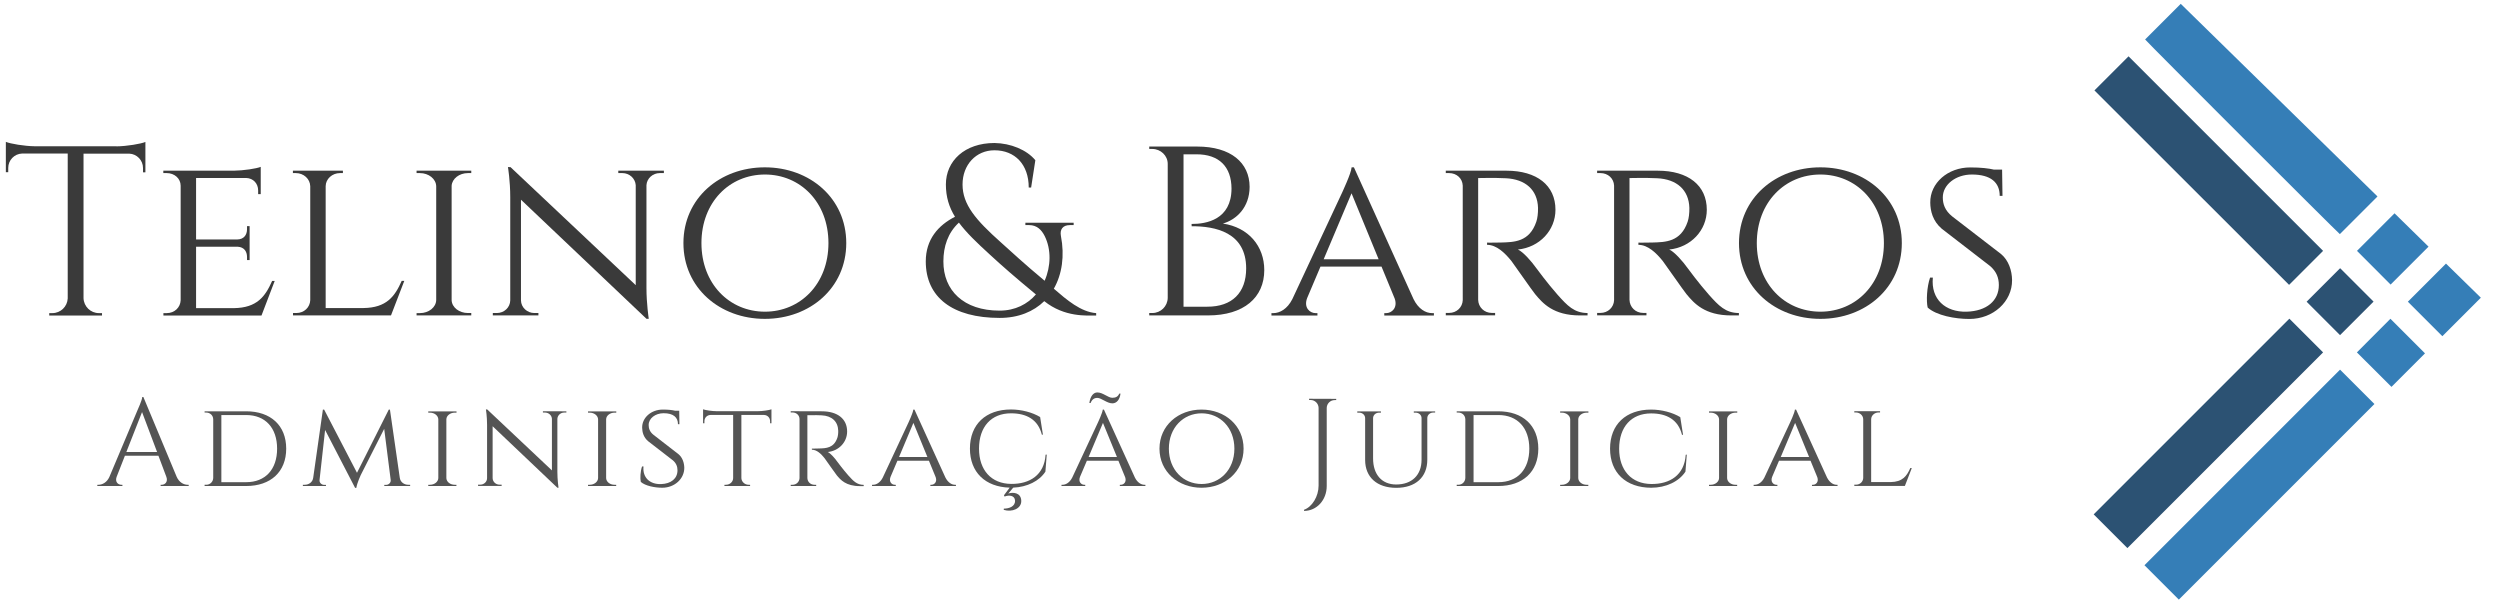 <?xml version="1.0" encoding="utf-8"?>
<!-- Generator: Adobe Illustrator 25.4.1, SVG Export Plug-In . SVG Version: 6.00 Build 0)  -->
<svg version="1.1" id="Layer_1" xmlns="http://www.w3.org/2000/svg" xmlns:xlink="http://www.w3.org/1999/xlink" x="0px" y="0px"
	 viewBox="0 0 261 63" style="enable-background:new 0 0 261 63;" xml:space="preserve">
<style type="text/css">
	.st0{fill:#545454;}
	.st1{fill:#3A3A3A;}
	.st2{fill:#357EB7;}
	.st3{fill:#2C5273;}
</style>
<g>
	<path class="st0" d="M18.45,49.79c0.26,0.58,0.74,0.82,1.14,0.82h0.11v0.13h-2.93v-0.13h0.11c0.34,0,0.68-0.3,0.49-0.82l-0.83-2.21
		h-3.5l-0.87,2.22c-0.18,0.52,0.16,0.81,0.5,0.81h0.11v0.13h-2.62v-0.13h0.12c0.4,0,0.88-0.24,1.14-0.82l2.95-7
		c0,0,0.48-1.05,0.48-1.34h0.12L18.45,49.79z M16.4,47.19l-1.57-4.17l-1.64,4.17H16.4z"/>
	<path class="st0" d="M25.7,42.94c2.56,0,4.18,1.48,4.18,3.9c0,2.42-1.62,3.9-4.18,3.9h-4.34l0-0.13h0.17
		c0.41,0,0.72-0.32,0.73-0.71v-6.13c-0.01-0.41-0.33-0.7-0.74-0.7h-0.16l0-0.13L25.7,42.94z M23.11,50.34h2.59
		c2,0,3.23-1.33,3.23-3.5c0-2.18-1.24-3.51-3.23-3.51h-2.59V50.34z"/>
	<path class="st0" d="M41.74,49.9c0.07,0.45,0.46,0.71,0.89,0.71h0.19v0.13h-2.7v-0.12h0.19c0.26,0,0.51-0.22,0.48-0.5l-0.68-5.35
		l-2.45,4.83c0,0-0.37,0.79-0.46,1.33h-0.13l-3.13-6.04l-0.58,5.23c-0.03,0.27,0.21,0.5,0.48,0.5h0.19v0.12h-2.41v-0.13h0.19
		c0.44,0,0.83-0.27,0.89-0.74l1.01-7.11h0.13l3.43,6.6l3.32-6.6h0.12L41.74,49.9z"/>
	<path class="st0" d="M44.71,50.74l0-0.13h0.17c0.48,0,0.87-0.31,0.88-0.7v-6.13c-0.01-0.39-0.4-0.7-0.88-0.7h-0.17l0-0.13h2.95
		v0.13h-0.18c-0.47,0-0.86,0.3-0.88,0.68v6.16c0.02,0.39,0.4,0.69,0.88,0.69h0.17l0,0.13H44.71z"/>
	<path class="st0" d="M59.13,42.94l0,0.13h-0.22c-0.39,0-0.7,0.29-0.72,0.65v5.54c0,0.84,0.12,1.66,0.12,1.66h-0.12l-6.76-6.42v5.42
		c0.01,0.38,0.33,0.68,0.72,0.68h0.22l0,0.13h-2.46l0-0.13h0.22c0.4,0,0.72-0.3,0.72-0.68v-5.56c0-0.89-0.12-1.62-0.12-1.62
		l0.14,0.01l6.75,6.36v-5.39c-0.02-0.36-0.34-0.65-0.72-0.65h-0.22l0-0.13H59.13z"/>
	<path class="st0" d="M61.39,50.74l0-0.13h0.17c0.48,0,0.87-0.31,0.88-0.7v-6.13c-0.01-0.39-0.4-0.7-0.88-0.7h-0.17l0-0.13h2.95
		v0.13h-0.18c-0.47,0-0.86,0.3-0.88,0.68v6.16c0.02,0.39,0.4,0.69,0.88,0.69h0.17l0,0.13H61.39z"/>
	<path class="st0" d="M70.85,47.43c0.4,0.34,0.58,0.89,0.59,1.4c0.01,1.16-1.02,2.09-2.3,2.09c-0.77,0-1.77-0.19-2.24-0.61
		c-0.08-0.35-0.05-1.11,0.13-1.61h0.15c-0.11,1.17,0.67,1.87,1.82,1.84c1.07-0.03,1.73-0.59,1.73-1.44c0-0.4-0.14-0.74-0.47-1.03
		l-2.6-2.01c-0.48-0.41-0.61-0.95-0.62-1.4c-0.02-1.06,0.95-1.9,2.15-1.9c0.6,0,1,0.05,1.29,0.12h0.43l0.02,1.41h-0.15
		c0-0.72-0.48-1.15-1.5-1.15c-0.87,0-1.57,0.55-1.56,1.24c0,0.33,0.1,0.7,0.51,1.02L70.85,47.43z"/>
	<path class="st0" d="M79.09,42.93c0.52,0,1.23-0.11,1.45-0.2v1.46l-0.14,0v-0.2c0-0.37-0.26-0.66-0.65-0.67H77.4v6.6
		c0.02,0.38,0.35,0.69,0.76,0.69h0.15l0,0.13h-2.68l0-0.13h0.15c0.42,0,0.76-0.31,0.76-0.7v-6.59h-2.35
		c-0.39,0.01-0.65,0.3-0.65,0.67v0.2l-0.14,0v-1.46c0.23,0.09,0.94,0.2,1.45,0.2H79.09z"/>
	<path class="st0" d="M85.8,42.94c1.64,0,2.64,0.79,2.64,2.11c0,1.1-0.85,2.02-2.02,2.14c0.28,0.13,0.72,0.62,1,1.02
		c0,0,0.6,0.81,1.14,1.42c0.53,0.59,0.89,0.98,1.61,0.99v0.13h-0.41c-1.44,0-2.01-0.65-2.41-1.14c-0.15-0.18-1.17-1.65-1.27-1.78
		c-0.35-0.44-0.8-0.88-1.32-0.88v-0.12c0,0,0.32,0.01,0.75-0.01c0.72-0.02,1.54-0.03,1.91-1.12c0.06-0.18,0.1-0.46,0.09-0.74
		c-0.03-0.97-0.68-1.55-1.73-1.6c-0.73-0.04-1.37,0-1.49-0.01v6.56c0.01,0.39,0.32,0.7,0.74,0.7h0.18l0,0.13h-2.66l0-0.13h0.18
		c0.41,0,0.72-0.3,0.74-0.69v-6.18c-0.01-0.39-0.32-0.68-0.74-0.68h-0.18l0-0.13L85.8,42.94z"/>
	<path class="st0" d="M98.7,49.85c0.27,0.53,0.66,0.76,1,0.76h0.1v0.13h-2.67v-0.13h0.1c0.3,0,0.63-0.28,0.46-0.78l-0.71-1.73h-3.29
		l-0.72,1.69c-0.2,0.52,0.14,0.82,0.45,0.82h0.1v0.13h-2.48v-0.13h0.1c0.35,0,0.75-0.22,1.02-0.75l2.69-5.76c0,0,0.47-1,0.5-1.34
		h0.12L98.7,49.85z M96.82,47.71l-1.46-3.56l-1.5,3.56H96.82z"/>
	<path class="st0" d="M109.28,47.46l-0.14,1.78c-0.64,0.99-1.91,1.61-3.36,1.67l-0.52,0.62c0.45-0.16,1.33-0.14,1.36,0.75
		c0.03,0.82-0.96,1.22-1.83,0.95l0.01-0.13c0.53,0,1.19-0.21,1.17-0.83c-0.02-0.55-0.63-0.62-1.09-0.43l-0.07-0.13l0.6-0.8
		c-2.55-0.07-4.15-1.61-4.15-4.08c0-2.53,1.66-4.08,4.29-4.08c1.08,0,2.24,0.3,3.04,0.79l0.29,1.84h-0.11
		c-0.4-1.59-1.61-2.23-3.22-2.23c-2.06,0-3.34,1.4-3.34,3.69c0,2.25,1.29,3.66,3.35,3.68c1.94,0.02,3.46-0.92,3.6-3.05L109.28,47.46
		z"/>
	<path class="st0" d="M118.48,49.85c0.26,0.53,0.66,0.76,1,0.76h0.1v0.13h-2.67v-0.13h0.1c0.3,0,0.63-0.28,0.46-0.78l-0.71-1.73
		h-3.29l-0.72,1.69c-0.2,0.52,0.14,0.82,0.45,0.82h0.1v0.13h-2.48v-0.13h0.1c0.35,0,0.75-0.22,1.02-0.75l2.69-5.76
		c0,0,0.47-1,0.5-1.34h0.12L118.48,49.85z M116.61,47.71l-1.46-3.56l-1.5,3.56H116.61z M116.85,41.09c-0.12,0.3-0.35,0.44-0.72,0.44
		c-0.45,0-0.98-0.56-1.57-0.56c-0.42,0-0.74,0.42-0.83,1.1h0.13c0.14-0.36,0.37-0.53,0.7-0.53c0.42,0,1.01,0.57,1.57,0.57
		c0.45,0,0.78-0.39,0.85-1.02H116.85z"/>
	<path class="st0" d="M129.83,46.84c0,2.42-1.96,4.08-4.39,4.08c-2.43,0-4.39-1.67-4.39-4.08s1.96-4.08,4.39-4.08
		C127.87,42.76,129.83,44.42,129.83,46.84 M128.87,46.84c0-2.2-1.51-3.69-3.42-3.69c-1.91,0-3.42,1.5-3.42,3.69
		c0,2.2,1.51,3.69,3.42,3.69C127.35,50.53,128.87,49.04,128.87,46.84"/>
	<path class="st0" d="M139.5,41.64l0,0.13h-0.16c-0.45,0-0.82,0.36-0.83,0.81v8.16c0,1.46-1.04,2.6-2.37,2.6v-0.12
		c0.85-0.3,1.52-1.4,1.52-2.52v-8.12c-0.01-0.45-0.38-0.82-0.83-0.82h-0.16l0-0.13L139.5,41.64z"/>
	<path class="st0" d="M149.83,42.94v0.13h-0.19c-0.34,0-0.61,0.23-0.63,0.55v4.38c0,1.82-1.23,2.93-3.24,2.93
		c-2.01,0-3.25-1.11-3.25-2.91v-4.38c-0.01-0.32-0.28-0.56-0.63-0.56h-0.19v-0.13h2.47v0.13h-0.19c-0.34,0-0.62,0.24-0.63,0.56v4.22
		c0,1.69,0.92,2.72,2.41,2.72c1.64,0,2.65-0.98,2.65-2.58v-4.37c-0.01-0.32-0.29-0.55-0.62-0.55h-0.19v-0.13H149.83z"/>
	<path class="st0" d="M156.42,42.94c2.56,0,4.18,1.48,4.18,3.9c0,2.42-1.62,3.9-4.18,3.9h-4.34l0-0.13h0.17
		c0.41,0,0.72-0.32,0.73-0.71v-6.13c-0.01-0.41-0.33-0.7-0.74-0.7h-0.16l0-0.13L156.42,42.94z M153.84,50.34h2.59
		c2,0,3.23-1.33,3.23-3.5c0-2.18-1.24-3.51-3.23-3.51h-2.59V50.34z"/>
	<path class="st0" d="M162.88,50.74l0-0.13h0.17c0.48,0,0.87-0.31,0.88-0.7v-6.13c-0.01-0.39-0.4-0.7-0.88-0.7h-0.17l0-0.13h2.95
		v0.13h-0.18c-0.47,0-0.86,0.3-0.88,0.68v6.16c0.02,0.39,0.4,0.69,0.88,0.69h0.17l0,0.13H162.88z"/>
	<path class="st0" d="M176.1,47.46l-0.14,1.78c-0.68,1.04-2.04,1.68-3.58,1.68c-2.63-0.01-4.29-1.56-4.29-4.08
		c0-2.53,1.66-4.08,4.29-4.08c1.08,0,2.24,0.3,3.04,0.79l0.29,1.84h-0.11c-0.4-1.59-1.61-2.23-3.22-2.23c-2.06,0-3.34,1.4-3.34,3.69
		c0,2.25,1.29,3.66,3.35,3.68c1.94,0.02,3.46-0.92,3.6-3.05L176.1,47.46z"/>
	<path class="st0" d="M178.42,50.74l0-0.13h0.17c0.48,0,0.87-0.31,0.88-0.7v-6.13c-0.01-0.39-0.4-0.7-0.88-0.7h-0.17l0-0.13h2.95
		v0.13h-0.18c-0.47,0-0.86,0.3-0.88,0.68v6.16c0.02,0.39,0.4,0.69,0.88,0.69h0.17l0,0.13H178.42z"/>
	<path class="st0" d="M190.74,49.85c0.27,0.53,0.66,0.76,1,0.76h0.1v0.13h-2.67v-0.13h0.1c0.3,0,0.63-0.28,0.46-0.78l-0.71-1.73
		h-3.29l-0.72,1.69c-0.2,0.52,0.14,0.82,0.45,0.82h0.1v0.13h-2.48v-0.13h0.1c0.35,0,0.75-0.22,1.02-0.75l2.69-5.76
		c0,0,0.47-1,0.5-1.34h0.12L190.74,49.85z M188.87,47.71l-1.46-3.56l-1.5,3.56H188.87z"/>
	<path class="st0" d="M199.59,48.87l-0.72,1.86h-5.28l0-0.13h0.18c0.42,0,0.73-0.31,0.75-0.69v-6.15c-0.01-0.39-0.35-0.7-0.78-0.7
		h-0.15l0-0.13h2.69l0,0.13h-0.15c-0.42,0-0.77,0.31-0.78,0.7v6.57h2.03c1.25-0.02,1.69-0.63,2.06-1.47L199.59,48.87z"/>
	<path class="st1" d="M12.15,15.28c1.09-0.01,2.56-0.26,3.03-0.46v3.17l-0.25,0v-0.45c0-0.81-0.64-1.47-1.44-1.5H8.72v15.09
		c0.03,0.87,0.74,1.56,1.61,1.56h0.32l0,0.25H5.14l0-0.25h0.32c0.87,0,1.57-0.68,1.61-1.54V16.03H2.3c-0.8,0.03-1.44,0.69-1.44,1.5
		v0.45l-0.25,0v-3.17c0.47,0.2,1.95,0.45,3.03,0.46H12.15z"/>
	<path class="st1" d="M27.3,32.94H17.06l0-0.25h0.35c0.81,0,1.42-0.59,1.45-1.34V19.39c0-0.75-0.64-1.32-1.46-1.32h-0.35l0-0.25
		h7.36c1.01-0.01,2.38-0.22,2.81-0.4v2.85l-0.27,0v-0.39c0-0.71-0.5-1.28-1.26-1.3h-5.22V25h4.3c0.7-0.01,1.02-0.49,1.02-1.07v-0.32
		l0.27,0v3.54l-0.27,0v-0.32c0-0.57-0.3-1.03-0.96-1.07h-4.36v6.41h3.94c2.42-0.03,3.28-1.21,4-2.84h0.27L27.3,32.94z"/>
	<path class="st1" d="M42.21,29.32l-1.39,3.61H30.59l0-0.25h0.35c0.81,0,1.42-0.59,1.45-1.34V19.44c-0.02-0.76-0.68-1.37-1.51-1.37
		h-0.3l0-0.25h5.22l0,0.25h-0.3c-0.82,0-1.49,0.61-1.5,1.36v12.73h3.94c2.42-0.03,3.28-1.21,4-2.84L42.21,29.32z"/>
	<path class="st1" d="M43.49,32.94l0-0.25h0.34c0.94,0,1.69-0.61,1.71-1.36V19.44c-0.02-0.76-0.78-1.37-1.71-1.37h-0.34l0-0.25h5.71
		v0.25h-0.34c-0.92,0-1.66,0.59-1.71,1.32v11.95c0.03,0.75,0.78,1.34,1.71,1.34h0.34l0,0.25H43.49z"/>
	<path class="st1" d="M69.31,17.82l0,0.25h-0.42c-0.75,0-1.36,0.56-1.4,1.26v10.74c0,1.62,0.24,3.21,0.24,3.21h-0.24l-13.1-12.43
		v10.51c0.01,0.73,0.64,1.32,1.4,1.32h0.42l0,0.25h-4.76l0-0.25h0.42c0.77,0,1.39-0.59,1.4-1.32V20.59c0-1.72-0.24-3.15-0.24-3.15
		l0.27,0.01l13.07,12.32V19.33c-0.05-0.7-0.65-1.26-1.4-1.26h-0.42l0-0.25L69.31,17.82z"/>
	<path class="st1" d="M88.35,25.38c0,4.68-3.8,7.91-8.5,7.91c-4.7,0-8.5-3.23-8.5-7.91c0-4.68,3.8-7.91,8.5-7.91
		C84.55,17.47,88.35,20.7,88.35,25.38 M86.49,25.38c0-4.26-2.93-7.16-6.63-7.16c-3.71,0-6.63,2.9-6.63,7.16
		c0,4.26,2.93,7.16,6.63,7.16C83.56,32.54,86.49,29.64,86.49,25.38"/>
	<path class="st1" d="M111.69,23.5c-0.74,0-1.06,0.46-0.93,1.14c0.4,2.06,0.12,3.99-0.74,5.5c1.35,1.17,2.82,2.43,4.42,2.55v0.25
		c-0.98,0-3.29,0.2-5.42-1.5c-1.12,1.09-2.69,1.75-4.65,1.75c-4.93,0-7.72-2.15-7.72-5.9c0-2.3,1.3-3.77,3.05-4.66
		c-0.62-1.01-0.95-2.07-0.95-3.37c0-2.47,1.97-4.33,5.07-4.33c1.68,0.02,3.38,0.71,4.27,1.8l-0.44,2.85h-0.25
		c0-2.41-1.44-3.89-3.58-3.89c-1.92,0-3.33,1.51-3.33,3.57c0,2.11,1.4,3.72,4,6.04c1.05,0.94,2.45,2.25,4.57,4.01
		c0.66-1.5,0.7-3.27,0.01-4.66c-0.34-0.68-0.84-1.15-1.62-1.15h-0.4v-0.25h5.04v0.25L111.69,23.5z M104.36,32.43
		c1.63,0,2.91-0.68,3.79-1.69c-2.11-1.74-3.51-2.96-4.83-4.18c-1.36-1.24-2.44-2.28-3.21-3.32c-1.16,1.07-1.62,2.51-1.62,4.05
		C98.48,30.32,100.6,32.43,104.36,32.43L104.36,32.43z"/>
	<path class="st1" d="M124.98,15.3c3.53,0,5.47,1.69,5.48,4.21c-0.01,2.14-1.37,3.42-2.79,3.83c2.68,0.4,4.32,2.36,4.32,4.86
		c0,2.85-2.12,4.73-5.87,4.73h-6.14l0-0.25h0.32c0.88,0,1.59-0.7,1.61-1.57v-14c0-0.87-0.74-1.56-1.62-1.56h-0.31l0-0.25
		L124.98,15.3z M126.03,32.02c2.59,0.01,4.07-1.45,4.07-4c0-3.78-3.25-4.41-5.69-4.4l-0.01-0.24c1.54,0.01,4.16-0.45,4.17-3.69
		c-0.01-2.28-1.29-3.59-3.68-3.58h-1.33v15.91H126.03z"/>
	<path class="st1" d="M147.57,31.22c0.51,1.04,1.27,1.47,1.94,1.47h0.19v0.25h-5.18v-0.25h0.2c0.57,0,1.22-0.55,0.89-1.51
		l-1.38-3.35h-6.37l-1.39,3.28c-0.39,1.01,0.28,1.58,0.87,1.58h0.2v0.25h-4.8v-0.25h0.2c0.67,0,1.46-0.43,1.98-1.46l5.22-11.17
		c-0.01,0,0.92-1.94,0.97-2.59h0.24L147.57,31.22z M143.93,27.07l-2.83-6.89l-2.91,6.89H143.93z"/>
	<path class="st1" d="M157.27,17.82c3.18,0,5.12,1.53,5.12,4.08c0,2.14-1.66,3.92-3.92,4.15c0.55,0.25,1.4,1.21,1.94,1.97
		c0,0,1.16,1.58,2.2,2.75c1.03,1.15,1.73,1.9,3.13,1.91v0.25h-0.79c-2.79,0-3.89-1.27-4.68-2.22c-0.29-0.34-2.27-3.2-2.47-3.45
		c-0.68-0.85-1.56-1.7-2.55-1.7v-0.23c0,0,0.62,0.01,1.44-0.01c1.39-0.04,2.98-0.05,3.7-2.17c0.12-0.35,0.19-0.88,0.18-1.44
		c-0.05-1.89-1.32-3-3.35-3.1c-1.42-0.07-2.66-0.01-2.9-0.02v12.71c0.02,0.76,0.62,1.37,1.43,1.37h0.34l0,0.25h-5.15l0-0.25h0.34
		c0.8,0,1.4-0.59,1.43-1.33V19.38c-0.03-0.75-0.63-1.31-1.43-1.31h-0.34l0-0.25L157.27,17.82z"/>
	<path class="st1" d="M173.07,17.82c3.18,0,5.12,1.53,5.12,4.08c0,2.14-1.66,3.92-3.92,4.15c0.55,0.25,1.4,1.21,1.94,1.97
		c0,0,1.16,1.58,2.2,2.75c1.03,1.15,1.73,1.9,3.13,1.91v0.25h-0.79c-2.79,0-3.89-1.27-4.68-2.22c-0.29-0.34-2.27-3.2-2.47-3.45
		c-0.68-0.85-1.56-1.7-2.55-1.7v-0.23c0,0,0.62,0.01,1.44-0.01c1.39-0.04,2.98-0.05,3.7-2.17c0.12-0.35,0.19-0.88,0.18-1.44
		c-0.05-1.89-1.32-3-3.35-3.1c-1.42-0.07-2.66-0.01-2.9-0.02v12.71c0.02,0.76,0.62,1.37,1.43,1.37h0.34l0,0.25h-5.15l0-0.25h0.34
		c0.8,0,1.4-0.59,1.43-1.33V19.38c-0.03-0.75-0.63-1.31-1.43-1.31h-0.34l0-0.25L173.07,17.82z"/>
	<path class="st1" d="M198.55,25.38c0,4.68-3.8,7.91-8.5,7.91c-4.7,0-8.5-3.23-8.5-7.91c0-4.68,3.8-7.91,8.5-7.91
		C194.75,17.47,198.55,20.7,198.55,25.38 M196.68,25.38c0-4.26-2.93-7.16-6.63-7.16c-3.71,0-6.64,2.9-6.64,7.16
		c0,4.26,2.93,7.16,6.64,7.16C193.75,32.54,196.68,29.64,196.68,25.38"/>
	<path class="st1" d="M208.92,26.53c0.78,0.65,1.13,1.73,1.14,2.71c0.02,2.25-1.97,4.06-4.46,4.06c-1.49,0-3.43-0.36-4.35-1.19
		c-0.16-0.67-0.09-2.15,0.25-3.13h0.29c-0.22,2.27,1.31,3.62,3.53,3.56c2.08-0.06,3.36-1.14,3.36-2.78c0-0.78-0.27-1.43-0.92-1.99
		l-5.04-3.89c-0.94-0.8-1.19-1.85-1.2-2.72c-0.03-2.05,1.83-3.68,4.17-3.68c1.15,0,1.93,0.1,2.49,0.23h0.84l0.04,2.74h-0.29
		c0-1.4-0.93-2.23-2.91-2.23c-1.68,0-3.04,1.06-3.03,2.4c0,0.65,0.2,1.35,0.99,1.98L208.92,26.53z"/>
	<path class="st2" d="M223.95,4.12c1.24-1.24,2.47-2.47,3.72-3.72c6.84,6.7,13.7,13.41,20.54,20.11c-1.31,1.31-2.62,2.62-3.93,3.93
		C244.14,24.37,224.11,4.36,223.95,4.12"/>
	<path class="st2" d="M227.47,62.6c-1.2-1.2-2.41-2.41-3.59-3.59c6.8-6.8,13.62-13.62,20.42-20.42c1.18,1.18,2.4,2.4,3.59,3.59
		L227.47,62.6z"/>
	<path class="st3" d="M239.01,33.27c1.17,1.17,2.35,2.35,3.52,3.52c-6.8,6.8-13.62,13.62-20.43,20.43
		c-1.17-1.17-2.36-2.36-3.52-3.52L239.01,33.27z"/>
	<path class="st3" d="M222.22,5.88c6.76,6.76,13.54,13.54,20.31,20.31c-1.18,1.18-2.37,2.37-3.55,3.55
		c-6.76-6.76-13.55-13.54-20.32-20.3C219.85,8.25,221.03,7.07,222.22,5.88"/>
	<path class="st2" d="M259,31.08c-1.36,1.36-2.7,2.7-4.02,4.02c-1.19-1.19-2.41-2.41-3.6-3.6c1.3-1.3,2.63-2.63,3.98-3.98
		C256.55,28.68,257.77,29.89,259,31.08"/>
	<path class="st2" d="M246.07,26.19c1.28-1.28,2.59-2.59,3.92-3.92c1.18,1.15,2.37,2.32,3.55,3.48c-1.34,1.34-2.66,2.66-3.96,3.96
		C248.43,28.55,247.25,27.36,246.07,26.19"/>
	<path class="st2" d="M246.06,36.79c1.16-1.16,2.34-2.34,3.5-3.51c1.2,1.2,2.41,2.41,3.61,3.61c-1.16,1.16-2.34,2.34-3.5,3.5
		C248.48,39.2,247.26,37.99,246.06,36.79"/>
	<path class="st3" d="M244.31,28c1.15,1.15,2.33,2.33,3.49,3.49l-3.5,3.5c-1.15-1.15-2.33-2.33-3.49-3.49
		C241.95,30.36,243.14,29.17,244.31,28"/>
</g>
</svg>
